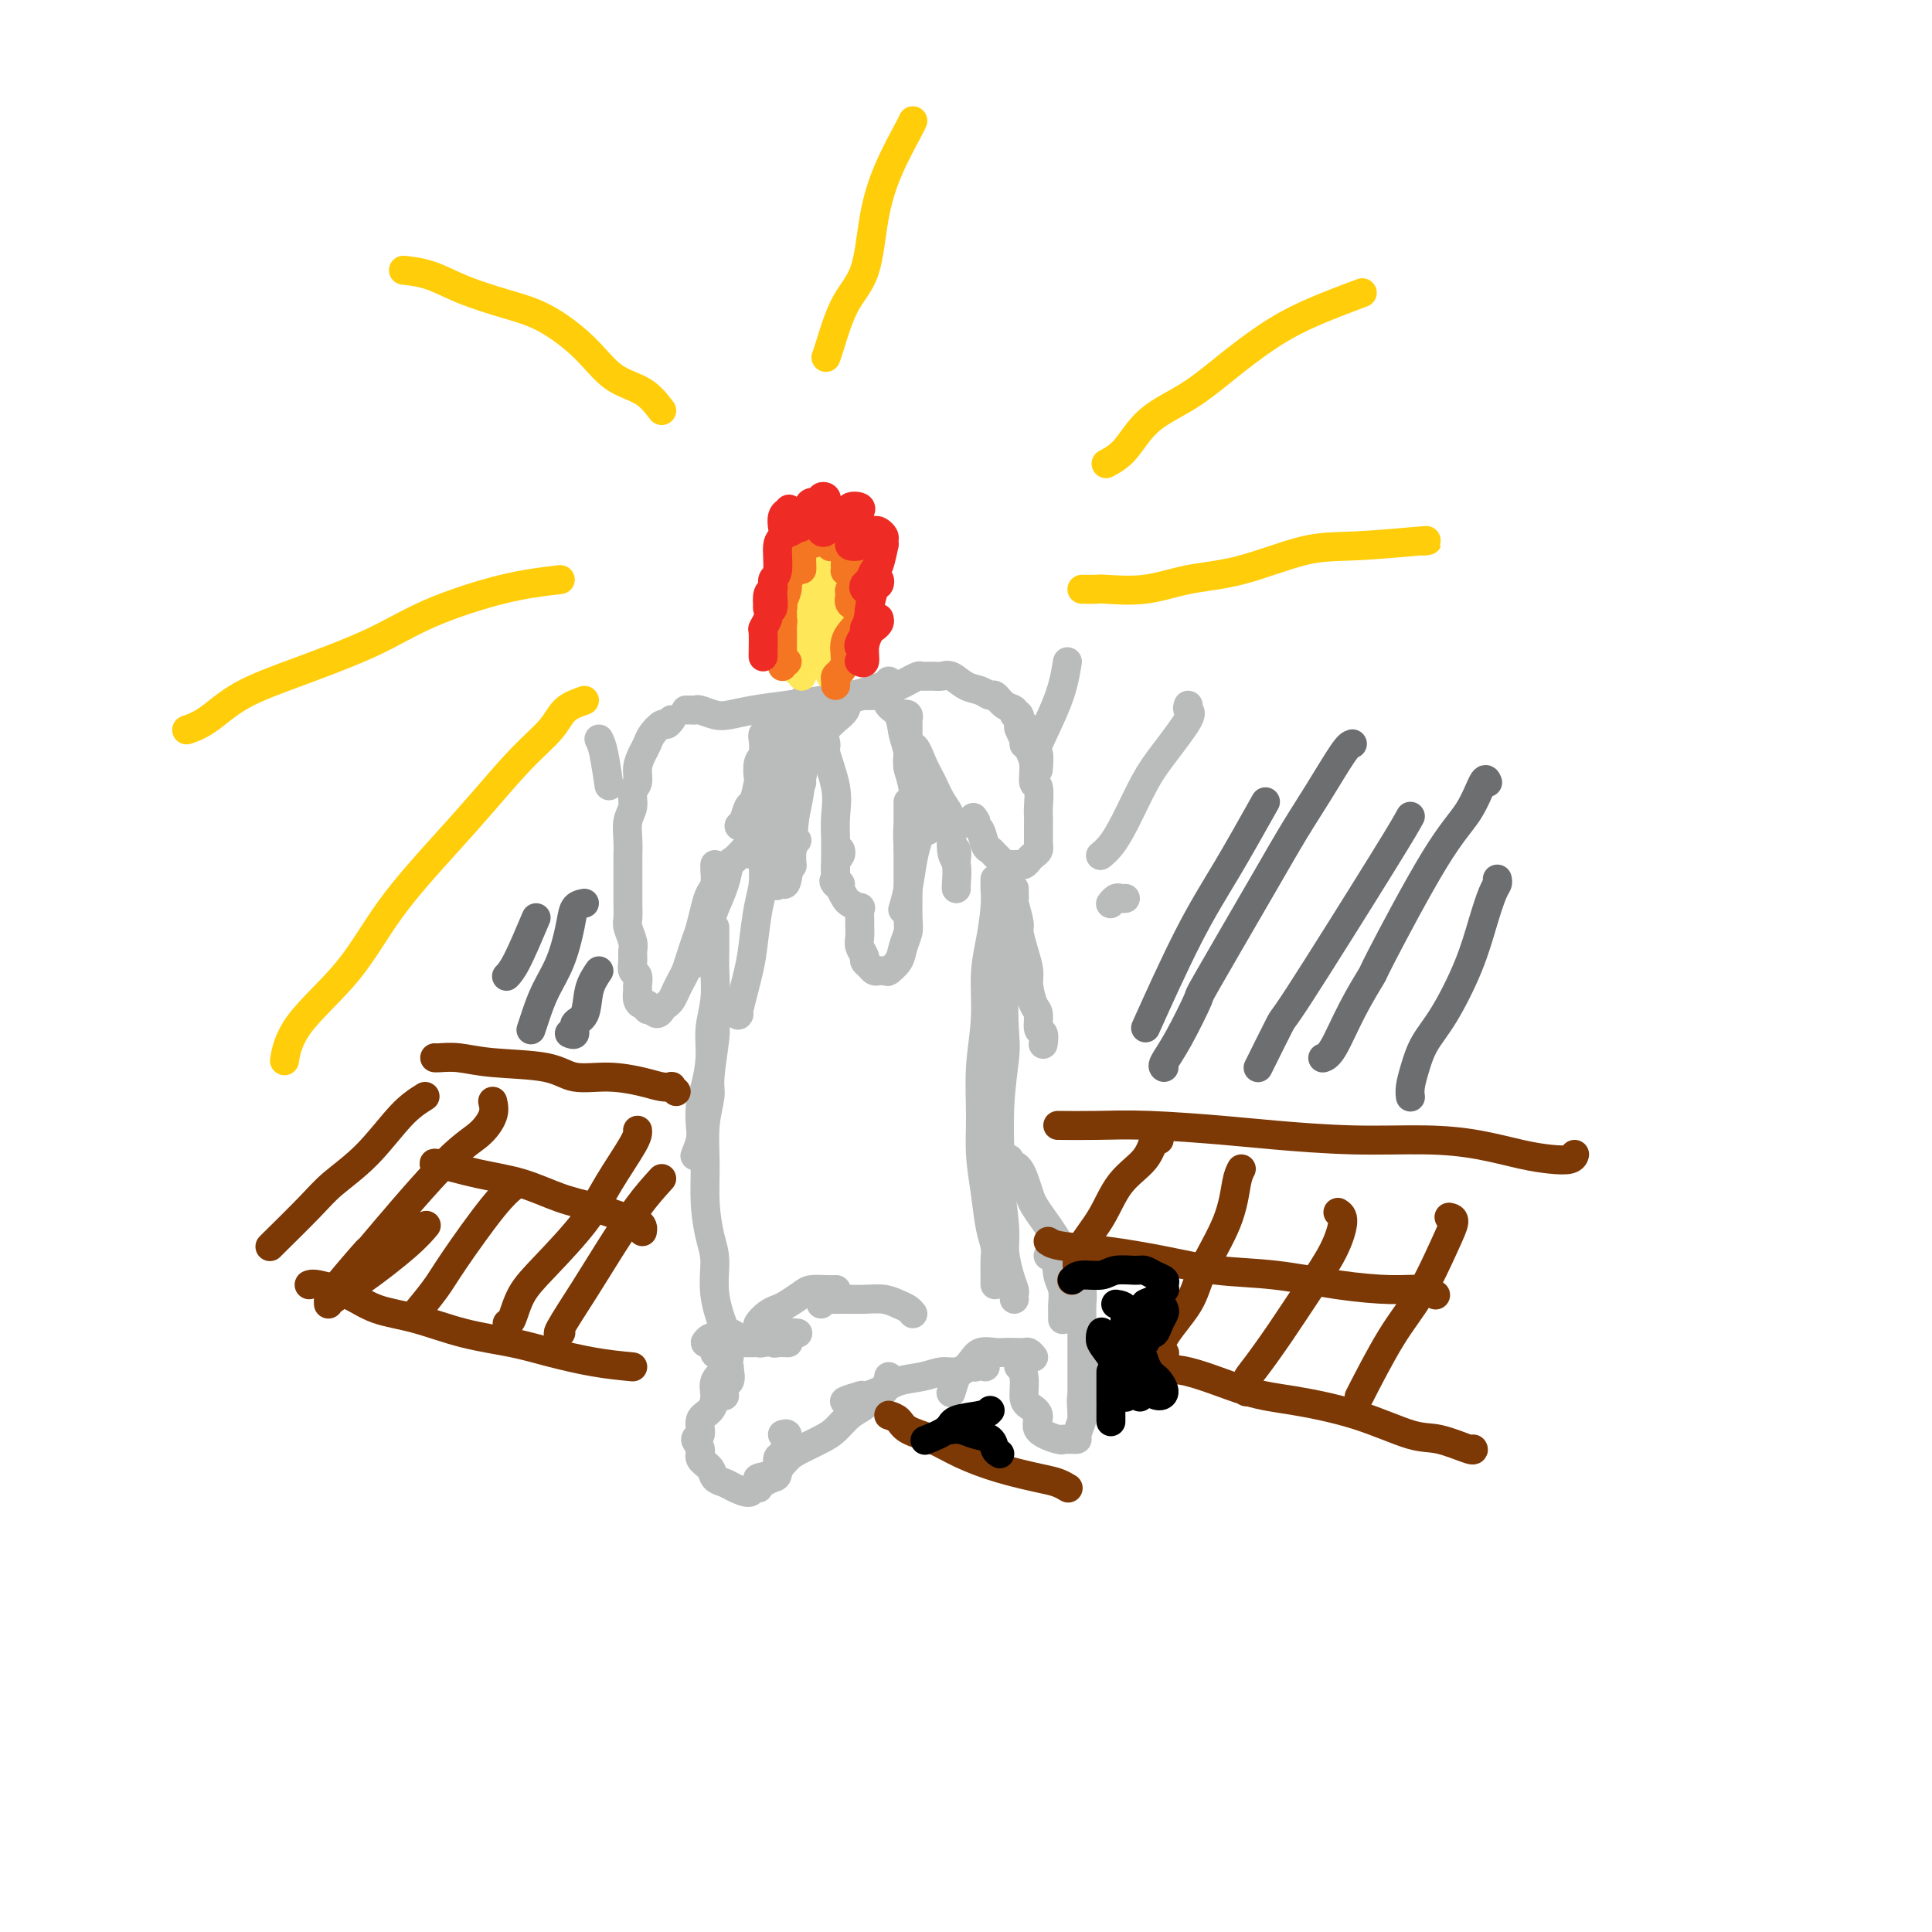 <svg viewBox='0 0 400 400' version='1.1' xmlns='http://www.w3.org/2000/svg' xmlns:xlink='http://www.w3.org/1999/xlink'><g fill='none' stroke='#BABBBB' stroke-width='6' stroke-linecap='round' stroke-linejoin='round'><path d='M142,147c0.320,-0.008 0.640,-0.015 1,0c0.360,0.015 0.761,0.054 1,0c0.239,-0.054 0.316,-0.199 1,0c0.684,0.199 1.977,0.744 3,1c1.023,0.256 1.778,0.223 3,0c1.222,-0.223 2.910,-0.637 5,-1c2.090,-0.363 4.581,-0.676 7,-1c2.419,-0.324 4.767,-0.660 7,-1c2.233,-0.340 4.349,-0.683 6,-1c1.651,-0.317 2.835,-0.607 4,-1c1.165,-0.393 2.312,-0.889 3,-1c0.688,-0.111 0.916,0.162 1,0c0.084,-0.162 0.024,-0.761 0,-1c-0.024,-0.239 -0.012,-0.120 0,0'/><path d='M180,144c0.275,-0.447 0.550,-0.894 1,-1c0.450,-0.106 1.075,0.129 2,0c0.925,-0.129 2.149,-0.623 3,-1c0.851,-0.377 1.330,-0.636 2,-1c0.670,-0.364 1.529,-0.831 2,-1c0.471,-0.169 0.552,-0.038 1,0c0.448,0.038 1.264,-0.015 2,0c0.736,0.015 1.391,0.099 2,0c0.609,-0.099 1.171,-0.382 2,0c0.829,0.382 1.926,1.430 3,2c1.074,0.570 2.124,0.663 3,1c0.876,0.337 1.579,0.918 2,1c0.421,0.082 0.561,-0.334 1,0c0.439,0.334 1.175,1.417 2,2c0.825,0.583 1.737,0.666 2,1c0.263,0.334 -0.122,0.920 0,1c0.122,0.080 0.751,-0.348 1,0c0.249,0.348 0.119,1.470 0,2c-0.119,0.530 -0.228,0.468 0,1c0.228,0.532 0.793,1.658 1,2c0.207,0.342 0.056,-0.100 0,0c-0.056,0.100 -0.016,0.743 0,1c0.016,0.257 0.008,0.129 0,0'/><path d='M211,149c-0.122,0.440 -0.244,0.880 0,1c0.244,0.120 0.854,-0.080 1,0c0.146,0.080 -0.172,0.439 0,1c0.172,0.561 0.835,1.324 1,2c0.165,0.676 -0.166,1.267 0,2c0.166,0.733 0.829,1.610 1,3c0.171,1.390 -0.150,3.294 0,4c0.150,0.706 0.772,0.214 1,1c0.228,0.786 0.061,2.849 0,4c-0.061,1.151 -0.017,1.390 0,2c0.017,0.610 0.005,1.592 0,2c-0.005,0.408 -0.004,0.242 0,1c0.004,0.758 0.012,2.441 0,3c-0.012,0.559 -0.045,-0.004 0,0c0.045,0.004 0.167,0.575 0,1c-0.167,0.425 -0.622,0.702 -1,1c-0.378,0.298 -0.679,0.615 -1,1c-0.321,0.385 -0.663,0.836 -1,1c-0.337,0.164 -0.668,0.041 -1,0c-0.332,-0.041 -0.666,0.000 -1,0c-0.334,-0.000 -0.667,-0.042 -1,0c-0.333,0.042 -0.667,0.168 -1,0c-0.333,-0.168 -0.666,-0.630 -1,-1c-0.334,-0.370 -0.667,-0.648 -1,-1c-0.333,-0.352 -0.664,-0.777 -1,-1c-0.336,-0.223 -0.678,-0.245 -1,-1c-0.322,-0.755 -0.625,-2.242 -1,-3c-0.375,-0.758 -0.821,-0.788 -1,-1c-0.179,-0.212 -0.089,-0.606 0,-1'/><path d='M202,170c-0.833,-1.333 -0.417,-0.667 0,0'/><path d='M210,184c-0.009,0.310 -0.017,0.620 0,1c0.017,0.380 0.060,0.831 0,1c-0.060,0.169 -0.222,0.054 0,1c0.222,0.946 0.829,2.951 1,4c0.171,1.049 -0.095,1.142 0,2c0.095,0.858 0.551,2.479 1,4c0.449,1.521 0.890,2.940 1,4c0.110,1.060 -0.110,1.760 0,3c0.110,1.240 0.551,3.019 1,4c0.449,0.981 0.905,1.163 1,2c0.095,0.837 -0.170,2.327 0,3c0.170,0.673 0.777,0.527 1,1c0.223,0.473 0.064,1.564 0,2c-0.064,0.436 -0.032,0.218 0,0'/><path d='M139,149c-0.364,0.470 -0.727,0.940 -1,1c-0.273,0.060 -0.455,-0.291 -1,0c-0.545,0.291 -1.451,1.223 -2,2c-0.549,0.777 -0.740,1.401 -1,2c-0.260,0.599 -0.591,1.175 -1,2c-0.409,0.825 -0.898,1.900 -1,3c-0.102,1.100 0.183,2.227 0,3c-0.183,0.773 -0.834,1.194 -1,2c-0.166,0.806 0.152,1.996 0,3c-0.152,1.004 -0.773,1.820 -1,3c-0.227,1.180 -0.061,2.724 0,4c0.061,1.276 0.016,2.284 0,3c-0.016,0.716 -0.004,1.140 0,2c0.004,0.860 0.000,2.155 0,3c-0.000,0.845 0.004,1.241 0,2c-0.004,0.759 -0.015,1.880 0,3c0.015,1.120 0.057,2.239 0,3c-0.057,0.761 -0.212,1.164 0,2c0.212,0.836 0.793,2.107 1,3c0.207,0.893 0.041,1.409 0,2c-0.041,0.591 0.042,1.257 0,2c-0.042,0.743 -0.208,1.565 0,2c0.208,0.435 0.790,0.485 1,1c0.210,0.515 0.046,1.496 0,2c-0.046,0.504 0.025,0.531 0,1c-0.025,0.469 -0.147,1.380 0,2c0.147,0.620 0.561,0.951 1,1c0.439,0.049 0.901,-0.183 1,0c0.099,0.183 -0.166,0.780 0,1c0.166,0.220 0.762,0.063 1,0c0.238,-0.063 0.119,-0.031 0,0'/><path d='M135,209c1.024,1.598 1.584,0.594 2,0c0.416,-0.594 0.689,-0.777 1,-1c0.311,-0.223 0.661,-0.485 1,-1c0.339,-0.515 0.668,-1.282 1,-2c0.332,-0.718 0.666,-1.388 1,-2c0.334,-0.612 0.667,-1.168 1,-2c0.333,-0.832 0.666,-1.942 1,-3c0.334,-1.058 0.668,-2.064 1,-3c0.332,-0.936 0.663,-1.802 1,-3c0.337,-1.198 0.679,-2.727 1,-4c0.321,-1.273 0.622,-2.289 1,-3c0.378,-0.711 0.833,-1.119 1,-2c0.167,-0.881 0.045,-2.237 0,-3c-0.045,-0.763 -0.013,-0.932 0,-1c0.013,-0.068 0.006,-0.034 0,0'/><path d='M143,200c0.333,-0.267 0.666,-0.534 1,-1c0.334,-0.466 0.671,-1.131 1,-2c0.329,-0.869 0.652,-1.942 1,-3c0.348,-1.058 0.722,-2.100 1,-3c0.278,-0.900 0.459,-1.659 1,-3c0.541,-1.341 1.441,-3.263 2,-5c0.559,-1.737 0.777,-3.289 1,-4c0.223,-0.711 0.452,-0.582 1,-1c0.548,-0.418 1.417,-1.382 2,-2c0.583,-0.618 0.881,-0.891 1,-1c0.119,-0.109 0.060,-0.055 0,0'/><path d='M148,192c0.001,-0.014 0.001,-0.028 0,0c-0.001,0.028 -0.004,0.099 0,1c0.004,0.901 0.016,2.633 0,4c-0.016,1.367 -0.060,2.368 0,4c0.060,1.632 0.223,3.895 0,6c-0.223,2.105 -0.830,4.051 -1,6c-0.170,1.949 0.099,3.900 0,6c-0.099,2.100 -0.566,4.350 -1,6c-0.434,1.650 -0.834,2.702 -1,4c-0.166,1.298 -0.096,2.843 0,4c0.096,1.157 0.218,1.927 0,3c-0.218,1.073 -0.777,2.449 -1,3c-0.223,0.551 -0.112,0.275 0,0'/><path d='M148,211c0.001,-0.437 0.001,-0.873 0,-1c-0.001,-0.127 -0.004,0.056 0,0c0.004,-0.056 0.016,-0.352 0,0c-0.016,0.352 -0.061,1.350 0,2c0.061,0.650 0.227,0.950 0,3c-0.227,2.050 -0.846,5.848 -1,8c-0.154,2.152 0.158,2.659 0,4c-0.158,1.341 -0.784,3.518 -1,6c-0.216,2.482 -0.021,5.269 0,8c0.021,2.731 -0.131,5.404 0,8c0.131,2.596 0.547,5.113 1,7c0.453,1.887 0.945,3.143 1,5c0.055,1.857 -0.325,4.316 0,7c0.325,2.684 1.355,5.595 2,7c0.645,1.405 0.905,1.304 1,2c0.095,0.696 0.026,2.187 0,3c-0.026,0.813 -0.007,0.946 0,1c0.007,0.054 0.004,0.027 0,0'/><path d='M206,195c0.000,0.000 0.100,0.100 0.1,0.1'/><path d='M206,182c0.006,0.385 0.012,0.770 0,1c-0.012,0.230 -0.041,0.304 0,1c0.041,0.696 0.151,2.012 0,4c-0.151,1.988 -0.562,4.648 -1,7c-0.438,2.352 -0.903,4.398 -1,7c-0.097,2.602 0.173,5.761 0,9c-0.173,3.239 -0.790,6.558 -1,10c-0.210,3.442 -0.014,7.008 0,10c0.014,2.992 -0.154,5.409 0,8c0.154,2.591 0.630,5.356 1,8c0.370,2.644 0.635,5.166 1,7c0.365,1.834 0.830,2.978 1,4c0.170,1.022 0.046,1.920 0,3c-0.046,1.080 -0.012,2.341 0,3c0.012,0.659 0.003,0.716 0,1c-0.003,0.284 -0.001,0.795 0,1c0.001,0.205 0.000,0.102 0,0'/><path d='M208,193c-0.143,0.259 -0.286,0.518 0,1c0.286,0.482 1.001,1.186 1,3c-0.001,1.814 -0.718,4.738 -1,8c-0.282,3.262 -0.129,6.863 0,9c0.129,2.137 0.235,2.809 0,5c-0.235,2.191 -0.810,5.901 -1,10c-0.190,4.099 0.004,8.589 0,11c-0.004,2.411 -0.208,2.744 0,5c0.208,2.256 0.826,6.436 1,9c0.174,2.564 -0.097,3.514 0,5c0.097,1.486 0.562,3.509 1,5c0.438,1.491 0.849,2.451 1,3c0.151,0.549 0.041,0.686 0,1c-0.041,0.314 -0.012,0.804 0,1c0.012,0.196 0.006,0.098 0,0'/><path d='M208,241c-0.126,-0.391 -0.251,-0.782 0,-1c0.251,-0.218 0.880,-0.263 1,0c0.120,0.263 -0.268,0.833 0,1c0.268,0.167 1.193,-0.070 2,1c0.807,1.070 1.497,3.448 2,5c0.503,1.552 0.818,2.277 2,4c1.182,1.723 3.231,4.444 4,6c0.769,1.556 0.259,1.946 0,3c-0.259,1.054 -0.265,2.773 0,4c0.265,1.227 0.803,1.961 1,3c0.197,1.039 0.053,2.382 0,3c-0.053,0.618 -0.014,0.513 0,1c0.014,0.487 0.004,1.568 0,2c-0.004,0.432 -0.002,0.216 0,0'/><path d='M217,260c0.861,-0.293 1.722,-0.586 2,-1c0.278,-0.414 -0.027,-0.949 0,-1c0.027,-0.051 0.385,0.383 1,1c0.615,0.617 1.485,1.417 2,2c0.515,0.583 0.674,0.950 1,2c0.326,1.050 0.819,2.784 1,4c0.181,1.216 0.048,1.915 0,3c-0.048,1.085 -0.013,2.555 0,4c0.013,1.445 0.003,2.865 0,4c-0.003,1.135 -0.001,1.985 0,3c0.001,1.015 0.000,2.195 0,3c-0.000,0.805 -0.000,1.235 0,2c0.000,0.765 0.000,1.865 0,3c-0.000,1.135 -0.000,2.306 0,3c0.000,0.694 0.000,0.913 0,1c-0.000,0.087 -0.000,0.044 0,0'/><path d='M225,284c0.008,-0.025 0.016,-0.049 0,0c-0.016,0.049 -0.056,0.172 0,1c0.056,0.828 0.207,2.362 0,3c-0.207,0.638 -0.773,0.381 -1,1c-0.227,0.619 -0.117,2.113 0,3c0.117,0.887 0.239,1.166 0,2c-0.239,0.834 -0.838,2.223 -1,3c-0.162,0.777 0.115,0.942 0,1c-0.115,0.058 -0.621,0.011 -1,0c-0.379,-0.011 -0.632,0.016 -1,0c-0.368,-0.016 -0.851,-0.074 -1,0c-0.149,0.074 0.037,0.278 -1,0c-1.037,-0.278 -3.296,-1.040 -4,-2c-0.704,-0.960 0.147,-2.117 0,-3c-0.147,-0.883 -1.294,-1.491 -2,-2c-0.706,-0.509 -0.973,-0.920 -1,-2c-0.027,-1.080 0.185,-2.829 0,-4c-0.185,-1.171 -0.767,-1.763 -1,-2c-0.233,-0.237 -0.116,-0.118 0,0'/><path d='M214,281c-0.357,-0.422 -0.713,-0.845 -1,-1c-0.287,-0.155 -0.503,-0.043 -1,0c-0.497,0.043 -1.273,0.017 -2,0c-0.727,-0.017 -1.403,-0.025 -2,0c-0.597,0.025 -1.115,0.085 -2,0c-0.885,-0.085 -2.136,-0.313 -3,0c-0.864,0.313 -1.342,1.167 -2,2c-0.658,0.833 -1.496,1.646 -2,2c-0.504,0.354 -0.674,0.249 -1,1c-0.326,0.751 -0.807,2.357 -1,3c-0.193,0.643 -0.096,0.321 0,0'/><path d='M204,283c-0.320,-0.545 -0.640,-1.089 -1,-1c-0.360,0.089 -0.759,0.812 -1,1c-0.241,0.188 -0.325,-0.158 -1,0c-0.675,0.158 -1.941,0.819 -3,1c-1.059,0.181 -1.913,-0.119 -3,0c-1.087,0.119 -2.409,0.658 -4,1c-1.591,0.342 -3.451,0.487 -5,1c-1.549,0.513 -2.786,1.392 -4,2c-1.214,0.608 -2.405,0.944 -3,1c-0.595,0.056 -0.593,-0.167 -1,0c-0.407,0.167 -1.222,0.725 -2,1c-0.778,0.275 -1.517,0.266 -1,0c0.517,-0.266 2.291,-0.790 3,-1c0.709,-0.210 0.355,-0.105 0,0'/><path d='M184,285c-0.238,1.205 -0.476,2.410 -1,3c-0.524,0.590 -1.336,0.567 -2,1c-0.664,0.433 -1.182,1.324 -2,2c-0.818,0.676 -1.937,1.139 -3,2c-1.063,0.861 -2.069,2.122 -3,3c-0.931,0.878 -1.788,1.373 -3,2c-1.212,0.627 -2.779,1.386 -4,2c-1.221,0.614 -2.096,1.082 -3,2c-0.904,0.918 -1.836,2.285 -3,3c-1.164,0.715 -2.559,0.779 -3,1c-0.441,0.221 0.074,0.598 0,1c-0.074,0.402 -0.735,0.829 -1,1c-0.265,0.171 -0.132,0.085 0,0'/><path d='M162,297c0.429,-0.137 0.857,-0.274 1,0c0.143,0.274 0.000,0.960 0,1c-0.000,0.040 0.141,-0.564 0,0c-0.141,0.564 -0.566,2.298 -1,3c-0.434,0.702 -0.877,0.374 -1,1c-0.123,0.626 0.073,2.207 0,3c-0.073,0.793 -0.415,0.800 -1,1c-0.585,0.200 -1.412,0.594 -2,1c-0.588,0.406 -0.938,0.824 -1,1c-0.062,0.176 0.164,0.111 0,0c-0.164,-0.111 -0.716,-0.266 -1,0c-0.284,0.266 -0.298,0.955 -1,1c-0.702,0.045 -2.091,-0.554 -3,-1c-0.909,-0.446 -1.338,-0.738 -2,-1c-0.662,-0.262 -1.555,-0.494 -2,-1c-0.445,-0.506 -0.441,-1.285 -1,-2c-0.559,-0.715 -1.682,-1.364 -2,-2c-0.318,-0.636 0.170,-1.258 0,-2c-0.170,-0.742 -0.998,-1.605 -1,-2c-0.002,-0.395 0.821,-0.321 1,-1c0.179,-0.679 -0.285,-2.109 0,-3c0.285,-0.891 1.320,-1.243 2,-2c0.680,-0.757 1.005,-1.919 1,-3c-0.005,-1.081 -0.341,-2.080 0,-3c0.341,-0.920 1.359,-1.762 2,-2c0.641,-0.238 0.903,0.128 1,0c0.097,-0.128 0.028,-0.751 0,-1c-0.028,-0.249 -0.014,-0.125 0,0'/><path d='M150,289c-0.105,-1.322 -0.209,-2.643 0,-3c0.209,-0.357 0.733,0.251 1,0c0.267,-0.251 0.278,-1.360 0,-2c-0.278,-0.640 -0.844,-0.810 -1,-1c-0.156,-0.190 0.099,-0.398 0,-1c-0.099,-0.602 -0.553,-1.596 -1,-2c-0.447,-0.404 -0.888,-0.217 -1,0c-0.112,0.217 0.104,0.464 0,0c-0.104,-0.464 -0.528,-1.640 -1,-2c-0.472,-0.360 -0.992,0.095 -1,0c-0.008,-0.095 0.496,-0.740 1,-1c0.504,-0.260 1.006,-0.136 1,0c-0.006,0.136 -0.522,0.284 0,0c0.522,-0.284 2.080,-1.001 3,-1c0.920,0.001 1.201,0.718 2,1c0.799,0.282 2.116,0.128 3,0c0.884,-0.128 1.333,-0.230 2,0c0.667,0.230 1.550,0.794 2,1c0.450,0.206 0.467,0.056 1,0c0.533,-0.056 1.581,-0.016 2,0c0.419,0.016 0.210,0.008 0,0'/><path d='M154,278c0.741,0.006 1.482,0.012 2,0c0.518,-0.012 0.812,-0.042 1,0c0.188,0.042 0.271,0.155 1,0c0.729,-0.155 2.102,-0.578 3,-1c0.898,-0.422 1.319,-0.844 2,-1c0.681,-0.156 1.623,-0.044 2,0c0.377,0.044 0.188,0.022 0,0'/><path d='M157,276c0.047,-0.363 0.094,-0.726 0,-1c-0.094,-0.274 -0.331,-0.458 0,-1c0.331,-0.542 1.228,-1.441 2,-2c0.772,-0.559 1.417,-0.777 2,-1c0.583,-0.223 1.102,-0.452 2,-1c0.898,-0.548 2.174,-1.415 3,-2c0.826,-0.585 1.201,-0.889 2,-1c0.799,-0.111 2.023,-0.030 3,0c0.977,0.030 1.708,0.009 2,0c0.292,-0.009 0.146,-0.004 0,0'/><path d='M170,270c0.375,-0.423 0.750,-0.846 1,-1c0.250,-0.154 0.374,-0.038 1,0c0.626,0.038 1.754,-0.001 3,0c1.246,0.001 2.611,0.042 4,0c1.389,-0.042 2.803,-0.169 4,0c1.197,0.169 2.176,0.633 3,1c0.824,0.367 1.491,0.637 2,1c0.509,0.363 0.860,0.818 1,1c0.140,0.182 0.070,0.091 0,0'/><path d='M153,171c0.447,-0.514 0.894,-1.028 1,-1c0.106,0.028 -0.129,0.599 0,0c0.129,-0.599 0.622,-2.367 1,-3c0.378,-0.633 0.641,-0.132 1,-1c0.359,-0.868 0.814,-3.106 1,-4c0.186,-0.894 0.103,-0.445 0,-1c-0.103,-0.555 -0.225,-2.114 0,-3c0.225,-0.886 0.796,-1.099 1,-2c0.204,-0.901 0.041,-2.490 0,-3c-0.041,-0.510 0.041,0.059 0,0c-0.041,-0.059 -0.203,-0.747 0,-1c0.203,-0.253 0.772,-0.072 1,0c0.228,0.072 0.114,0.036 0,0'/><path d='M158,158c-0.057,-0.252 -0.115,-0.504 0,-1c0.115,-0.496 0.402,-1.237 1,-2c0.598,-0.763 1.509,-1.550 2,-2c0.491,-0.450 0.564,-0.565 1,-1c0.436,-0.435 1.235,-1.189 2,-2c0.765,-0.811 1.496,-1.678 2,-2c0.504,-0.322 0.780,-0.100 1,0c0.220,0.100 0.383,0.077 1,0c0.617,-0.077 1.690,-0.209 2,0c0.310,0.209 -0.141,0.760 0,2c0.141,1.240 0.875,3.168 1,4c0.125,0.832 -0.359,0.568 0,2c0.359,1.432 1.560,4.561 2,7c0.440,2.439 0.118,4.188 0,6c-0.118,1.812 -0.032,3.687 0,5c0.032,1.313 0.008,2.063 0,3c-0.008,0.937 -0.002,2.060 0,3c0.002,0.940 0.001,1.697 0,2c-0.001,0.303 -0.000,0.151 0,0'/><path d='M170,156c-0.068,-1.090 -0.136,-2.179 0,-3c0.136,-0.821 0.477,-1.373 1,-2c0.523,-0.627 1.228,-1.330 2,-2c0.772,-0.670 1.611,-1.305 2,-2c0.389,-0.695 0.327,-1.448 1,-2c0.673,-0.552 2.082,-0.904 3,-1c0.918,-0.096 1.345,0.063 2,0c0.655,-0.063 1.539,-0.348 2,0c0.461,0.348 0.501,1.328 1,2c0.499,0.672 1.458,1.035 2,2c0.542,0.965 0.668,2.534 1,4c0.332,1.466 0.870,2.831 1,4c0.130,1.169 -0.147,2.141 0,3c0.147,0.859 0.719,1.603 1,3c0.281,1.397 0.271,3.446 0,5c-0.271,1.554 -0.805,2.612 -1,4c-0.195,1.388 -0.053,3.104 0,4c0.053,0.896 0.015,0.970 0,1c-0.015,0.030 -0.008,0.015 0,0'/><path d='M188,166c0.000,0.630 0.000,1.261 0,2c-0.000,0.739 -0.000,1.588 0,3c0.000,1.412 0.001,3.389 0,5c-0.001,1.611 -0.004,2.857 0,4c0.004,1.143 0.013,2.182 0,4c-0.013,1.818 -0.050,4.414 0,6c0.050,1.586 0.185,2.162 0,3c-0.185,0.838 -0.690,1.937 -1,3c-0.310,1.063 -0.426,2.089 -1,3c-0.574,0.911 -1.607,1.708 -2,2c-0.393,0.292 -0.147,0.079 0,0c0.147,-0.079 0.194,-0.024 0,0c-0.194,0.024 -0.630,0.017 -1,0c-0.370,-0.017 -0.672,-0.045 -1,0c-0.328,0.045 -0.680,0.164 -1,0c-0.320,-0.164 -0.608,-0.610 -1,-1c-0.392,-0.390 -0.890,-0.724 -1,-1c-0.110,-0.276 0.167,-0.494 0,-1c-0.167,-0.506 -0.777,-1.300 -1,-2c-0.223,-0.700 -0.060,-1.306 0,-2c0.060,-0.694 0.018,-1.478 0,-2c-0.018,-0.522 -0.012,-0.784 0,-1c0.012,-0.216 0.029,-0.385 0,-1c-0.029,-0.615 -0.103,-1.674 0,-2c0.103,-0.326 0.382,0.081 0,0c-0.382,-0.081 -1.426,-0.649 -2,-1c-0.574,-0.351 -0.680,-0.486 -1,-1c-0.320,-0.514 -0.855,-1.408 -1,-2c-0.145,-0.592 0.102,-0.884 0,-1c-0.102,-0.116 -0.551,-0.058 -1,0'/><path d='M173,183c-0.757,-0.846 -0.150,-0.462 0,-1c0.150,-0.538 -0.156,-2.000 0,-3c0.156,-1.000 0.773,-1.538 1,-2c0.227,-0.462 0.065,-0.846 0,-1c-0.065,-0.154 -0.032,-0.077 0,0'/><path d='M163,161c-0.133,0.188 -0.266,0.376 -1,2c-0.734,1.624 -2.067,4.685 -3,7c-0.933,2.315 -1.464,3.885 -2,5c-0.536,1.115 -1.077,1.775 -1,2c0.077,0.225 0.770,0.014 1,0c0.230,-0.014 -0.005,0.167 0,0c0.005,-0.167 0.249,-0.684 1,-2c0.751,-1.316 2.010,-3.431 3,-5c0.990,-1.569 1.711,-2.591 2,-3c0.289,-0.409 0.144,-0.204 0,0'/><path d='M167,157c-0.364,1.230 -0.728,2.460 -1,4c-0.272,1.540 -0.452,3.390 -1,6c-0.548,2.610 -1.464,5.981 -2,8c-0.536,2.019 -0.690,2.686 -1,4c-0.310,1.314 -0.774,3.274 -1,4c-0.226,0.726 -0.215,0.219 0,0c0.215,-0.219 0.632,-0.150 1,0c0.368,0.150 0.686,0.380 1,-1c0.314,-1.380 0.623,-4.372 1,-6c0.377,-1.628 0.822,-1.894 1,-2c0.178,-0.106 0.089,-0.053 0,0'/><path d='M166,162c-0.310,0.792 -0.619,1.583 -1,4c-0.381,2.417 -0.833,6.458 -1,9c-0.167,2.542 -0.048,3.583 0,4c0.048,0.417 0.024,0.208 0,0'/><path d='M192,172c0.089,-0.406 0.177,-0.811 0,-1c-0.177,-0.189 -0.621,-0.161 -1,-1c-0.379,-0.839 -0.694,-2.546 -1,-4c-0.306,-1.454 -0.604,-2.655 -1,-4c-0.396,-1.345 -0.890,-2.832 -1,-4c-0.110,-1.168 0.166,-2.015 0,-3c-0.166,-0.985 -0.773,-2.107 -1,-3c-0.227,-0.893 -0.075,-1.556 0,-2c0.075,-0.444 0.073,-0.667 0,-1c-0.073,-0.333 -0.216,-0.775 0,-1c0.216,-0.225 0.790,-0.232 1,0c0.210,0.232 0.055,0.704 0,1c-0.055,0.296 -0.011,0.417 0,1c0.011,0.583 -0.011,1.627 0,3c0.011,1.373 0.056,3.076 0,4c-0.056,0.924 -0.211,1.070 0,2c0.211,0.930 0.790,2.643 1,4c0.210,1.357 0.053,2.359 0,3c-0.053,0.641 -0.000,0.921 0,1c0.000,0.079 -0.052,-0.044 0,-1c0.052,-0.956 0.209,-2.744 0,-4c-0.209,-1.256 -0.785,-1.980 -1,-3c-0.215,-1.020 -0.068,-2.335 0,-3c0.068,-0.665 0.057,-0.679 0,-1c-0.057,-0.321 -0.159,-0.949 0,-1c0.159,-0.051 0.580,0.474 1,1'/><path d='M189,155c0.355,-1.212 1.243,1.259 2,3c0.757,1.741 1.384,2.752 2,4c0.616,1.248 1.223,2.734 2,4c0.777,1.266 1.725,2.312 2,4c0.275,1.688 -0.122,4.020 0,5c0.122,0.980 0.764,0.610 1,1c0.236,0.390 0.068,1.540 0,2c-0.068,0.460 -0.034,0.230 0,0'/><path d='M196,169c-0.313,-0.755 -0.626,-1.509 -1,-2c-0.374,-0.491 -0.809,-0.717 -1,-1c-0.191,-0.283 -0.138,-0.622 0,0c0.138,0.622 0.363,2.205 1,3c0.637,0.795 1.687,0.801 2,2c0.313,1.199 -0.112,3.589 0,5c0.112,1.411 0.762,1.842 1,3c0.238,1.158 0.064,3.043 0,4c-0.064,0.957 -0.018,0.988 0,1c0.018,0.012 0.009,0.006 0,0'/><path d='M192,170c-0.334,0.164 -0.668,0.328 -1,1c-0.332,0.672 -0.664,1.851 -1,3c-0.336,1.149 -0.678,2.267 -1,4c-0.322,1.733 -0.625,4.082 -1,6c-0.375,1.918 -0.821,3.405 -1,4c-0.179,0.595 -0.089,0.297 0,0'/><path d='M158,179c-0.023,-0.350 -0.046,-0.699 0,0c0.046,0.699 0.163,2.447 0,4c-0.163,1.553 -0.604,2.910 -1,5c-0.396,2.090 -0.747,4.914 -1,7c-0.253,2.086 -0.408,3.436 -1,6c-0.592,2.564 -1.621,6.344 -2,8c-0.379,1.656 -0.108,1.187 0,1c0.108,-0.187 0.054,-0.094 0,0'/><path d='M166,149c0.001,-0.330 0.001,-0.660 0,-1c-0.001,-0.340 -0.004,-0.690 0,-1c0.004,-0.310 0.016,-0.581 0,-1c-0.016,-0.419 -0.060,-0.988 0,-1c0.060,-0.012 0.222,0.532 0,1c-0.222,0.468 -0.829,0.861 -1,2c-0.171,1.139 0.094,3.026 0,4c-0.094,0.974 -0.546,1.035 -1,2c-0.454,0.965 -0.910,2.834 -1,4c-0.090,1.166 0.186,1.630 0,2c-0.186,0.370 -0.835,0.646 -1,1c-0.165,0.354 0.152,0.785 0,1c-0.152,0.215 -0.774,0.213 -1,0c-0.226,-0.213 -0.057,-0.636 0,-1c0.057,-0.364 0.001,-0.669 0,-1c-0.001,-0.331 0.053,-0.687 0,-1c-0.053,-0.313 -0.214,-0.582 0,-1c0.214,-0.418 0.804,-0.984 1,-1c0.196,-0.016 0.000,0.518 0,1c-0.000,0.482 0.196,0.913 0,2c-0.196,1.087 -0.783,2.831 -1,4c-0.217,1.169 -0.062,1.763 0,2c0.062,0.237 0.031,0.119 0,0'/></g>
<g fill='none' stroke='#FEE859' stroke-width='6' stroke-linecap='round' stroke-linejoin='round'><path d='M166,140c0.113,-0.446 0.227,-0.893 0,-1c-0.227,-0.107 -0.793,0.125 -1,0c-0.207,-0.125 -0.055,-0.608 0,-1c0.055,-0.392 0.014,-0.695 0,-1c-0.014,-0.305 -0.000,-0.614 0,-1c0.000,-0.386 -0.014,-0.851 0,-1c0.014,-0.149 0.055,0.016 0,0c-0.055,-0.016 -0.207,-0.213 0,-1c0.207,-0.787 0.772,-2.165 1,-3c0.228,-0.835 0.118,-1.126 0,-2c-0.118,-0.874 -0.244,-2.329 0,-3c0.244,-0.671 0.857,-0.557 1,-1c0.143,-0.443 -0.186,-1.442 0,-2c0.186,-0.558 0.887,-0.675 1,-1c0.113,-0.325 -0.362,-0.856 0,-1c0.362,-0.144 1.561,0.101 2,0c0.439,-0.101 0.116,-0.549 0,-1c-0.116,-0.451 -0.027,-0.905 0,-1c0.027,-0.095 -0.008,0.169 0,0c0.008,-0.169 0.059,-0.770 0,-1c-0.059,-0.230 -0.227,-0.090 0,0c0.227,0.090 0.849,0.130 1,0c0.151,-0.130 -0.170,-0.430 0,-1c0.170,-0.570 0.829,-1.411 1,-2c0.171,-0.589 -0.146,-0.928 0,-1c0.146,-0.072 0.756,0.122 1,0c0.244,-0.122 0.122,-0.561 0,-1'/><path d='M173,113c1.311,-2.016 1.087,-0.555 1,0c-0.087,0.555 -0.037,0.203 0,0c0.037,-0.203 0.063,-0.257 0,0c-0.063,0.257 -0.214,0.826 0,1c0.214,0.174 0.793,-0.048 1,0c0.207,0.048 0.041,0.364 0,1c-0.041,0.636 0.041,1.592 0,2c-0.041,0.408 -0.206,0.267 0,1c0.206,0.733 0.784,2.338 1,3c0.216,0.662 0.072,0.380 0,1c-0.072,0.620 -0.071,2.140 0,3c0.071,0.860 0.211,1.059 0,2c-0.211,0.941 -0.773,2.624 -1,4c-0.227,1.376 -0.117,2.445 0,3c0.117,0.555 0.243,0.597 0,1c-0.243,0.403 -0.853,1.166 -1,2c-0.147,0.834 0.171,1.737 0,2c-0.171,0.263 -0.830,-0.115 -1,0c-0.170,0.115 0.150,0.722 0,1c-0.150,0.278 -0.768,0.228 -1,0c-0.232,-0.228 -0.077,-0.635 0,-1c0.077,-0.365 0.077,-0.688 0,-1c-0.077,-0.312 -0.231,-0.612 0,-1c0.231,-0.388 0.846,-0.864 1,-2c0.154,-1.136 -0.155,-2.933 0,-4c0.155,-1.067 0.772,-1.403 1,-2c0.228,-0.597 0.065,-1.456 0,-2c-0.065,-0.544 -0.033,-0.772 0,-1'/><path d='M174,126c0.364,-2.278 0.775,-0.975 1,-1c0.225,-0.025 0.264,-1.380 0,-2c-0.264,-0.620 -0.831,-0.504 -1,0c-0.169,0.504 0.062,1.397 0,2c-0.062,0.603 -0.415,0.917 -1,2c-0.585,1.083 -1.400,2.936 -2,4c-0.600,1.064 -0.984,1.339 -1,2c-0.016,0.661 0.335,1.709 0,2c-0.335,0.291 -1.356,-0.176 -2,0c-0.644,0.176 -0.911,0.995 -1,1c-0.089,0.005 -0.000,-0.804 0,-1c0.000,-0.196 -0.089,0.220 0,0c0.089,-0.220 0.356,-1.078 1,-2c0.644,-0.922 1.665,-1.910 2,-3c0.335,-1.090 -0.017,-2.281 0,-3c0.017,-0.719 0.402,-0.965 1,-2c0.598,-1.035 1.410,-2.859 2,-4c0.590,-1.141 0.957,-1.598 1,-2c0.043,-0.402 -0.239,-0.751 0,-1c0.239,-0.249 0.998,-0.400 1,0c0.002,0.400 -0.755,1.352 -1,2c-0.245,0.648 0.022,0.992 0,2c-0.022,1.008 -0.331,2.680 -1,4c-0.669,1.320 -1.696,2.287 -2,3c-0.304,0.713 0.114,1.170 0,2c-0.114,0.830 -0.762,2.031 -1,2c-0.238,-0.031 -0.068,-1.295 0,-2c0.068,-0.705 0.034,-0.853 0,-1'/><path d='M170,130c-0.060,-1.067 -0.208,-2.236 0,-3c0.208,-0.764 0.774,-1.123 1,-2c0.226,-0.877 0.113,-2.271 0,-3c-0.113,-0.729 -0.227,-0.794 0,-1c0.227,-0.206 0.794,-0.553 1,-1c0.206,-0.447 0.052,-0.995 0,-1c-0.052,-0.005 -0.000,0.532 0,1c0.000,0.468 -0.052,0.865 0,1c0.052,0.135 0.206,0.007 0,1c-0.206,0.993 -0.773,3.107 -1,4c-0.227,0.893 -0.113,0.566 0,1c0.113,0.434 0.227,1.630 0,2c-0.227,0.370 -0.793,-0.086 -1,0c-0.207,0.086 -0.056,0.712 0,1c0.056,0.288 0.015,0.236 0,0c-0.015,-0.236 -0.004,-0.656 0,-1c0.004,-0.344 0.000,-0.612 0,-1c-0.000,-0.388 0.003,-0.896 0,-1c-0.003,-0.104 -0.012,0.196 0,-1c0.012,-1.196 0.044,-3.887 0,-5c-0.044,-1.113 -0.166,-0.647 0,-1c0.166,-0.353 0.618,-1.524 1,-2c0.382,-0.476 0.692,-0.257 1,-1c0.308,-0.743 0.615,-2.448 1,-3c0.385,-0.552 0.850,0.048 1,0c0.150,-0.048 -0.015,-0.746 0,-1c0.015,-0.254 0.211,-0.065 0,0c-0.211,0.065 -0.830,0.007 -1,0c-0.170,-0.007 0.108,0.037 0,0c-0.108,-0.037 -0.602,-0.153 -1,0c-0.398,0.153 -0.699,0.577 -1,1'/><path d='M171,114c0.016,-1.543 -0.444,2.599 -1,4c-0.556,1.401 -1.207,0.060 -2,1c-0.793,0.940 -1.728,4.159 -2,6c-0.272,1.841 0.119,2.303 0,3c-0.119,0.697 -0.748,1.628 -1,2c-0.252,0.372 -0.126,0.186 0,0'/></g>
<g fill='none' stroke='#F47623' stroke-width='6' stroke-linecap='round' stroke-linejoin='round'><path d='M162,138c-0.144,-0.444 -0.287,-0.888 0,-1c0.287,-0.112 1.005,0.108 1,0c-0.005,-0.108 -0.733,-0.543 -1,-1c-0.267,-0.457 -0.071,-0.937 0,-1c0.071,-0.063 0.019,0.292 0,0c-0.019,-0.292 -0.005,-1.231 0,-2c0.005,-0.769 0.001,-1.368 0,-2c-0.001,-0.632 -0.001,-1.298 0,-2c0.001,-0.702 0.001,-1.439 0,-2c-0.001,-0.561 -0.004,-0.946 0,-1c0.004,-0.054 0.015,0.223 0,0c-0.015,-0.223 -0.058,-0.946 0,-1c0.058,-0.054 0.215,0.561 0,1c-0.215,0.439 -0.804,0.703 -1,1c-0.196,0.297 0.000,0.627 0,1c-0.000,0.373 -0.197,0.788 0,1c0.197,0.212 0.789,0.219 1,0c0.211,-0.219 0.041,-0.664 0,-1c-0.041,-0.336 0.045,-0.562 0,-1c-0.045,-0.438 -0.222,-1.087 0,-2c0.222,-0.913 0.843,-2.089 1,-3c0.157,-0.911 -0.150,-1.557 0,-2c0.150,-0.443 0.757,-0.683 1,-1c0.243,-0.317 0.120,-0.712 0,-1c-0.120,-0.288 -0.238,-0.469 0,-1c0.238,-0.531 0.833,-1.412 1,-2c0.167,-0.588 -0.095,-0.882 0,-1c0.095,-0.118 0.548,-0.059 1,0'/><path d='M166,114c0.619,-3.587 0.166,-0.553 0,1c-0.166,1.553 -0.045,1.626 0,2c0.045,0.374 0.013,1.050 0,1c-0.013,-0.050 -0.006,-0.825 0,-1c0.006,-0.175 0.011,0.251 0,0c-0.011,-0.251 -0.038,-1.180 0,-2c0.038,-0.820 0.143,-1.530 1,-2c0.857,-0.470 2.468,-0.701 3,-1c0.532,-0.299 -0.014,-0.665 0,-1c0.014,-0.335 0.588,-0.640 1,-1c0.412,-0.360 0.660,-0.774 1,-1c0.340,-0.226 0.771,-0.263 1,0c0.229,0.263 0.257,0.827 0,1c-0.257,0.173 -0.798,-0.045 -1,0c-0.202,0.045 -0.066,0.353 0,1c0.066,0.647 0.060,1.635 0,2c-0.060,0.365 -0.175,0.108 0,0c0.175,-0.108 0.639,-0.068 1,0c0.361,0.068 0.619,0.165 1,0c0.381,-0.165 0.887,-0.591 1,-1c0.113,-0.409 -0.166,-0.800 0,-1c0.166,-0.200 0.775,-0.208 1,0c0.225,0.208 0.064,0.631 0,1c-0.064,0.369 -0.032,0.685 0,1'/><path d='M176,113c0.679,-0.053 0.378,-0.187 0,0c-0.378,0.187 -0.833,0.695 -1,1c-0.167,0.305 -0.045,0.409 0,1c0.045,0.591 0.014,1.671 0,2c-0.014,0.329 -0.010,-0.092 0,0c0.010,0.092 0.026,0.697 0,1c-0.026,0.303 -0.094,0.304 0,0c0.094,-0.304 0.351,-0.912 1,-1c0.649,-0.088 1.690,0.345 2,0c0.310,-0.345 -0.113,-1.467 0,-2c0.113,-0.533 0.761,-0.477 1,0c0.239,0.477 0.071,1.375 0,2c-0.071,0.625 -0.043,0.978 0,1c0.043,0.022 0.100,-0.288 0,0c-0.100,0.288 -0.359,1.175 -1,2c-0.641,0.825 -1.665,1.587 -2,2c-0.335,0.413 0.019,0.477 0,1c-0.019,0.523 -0.412,1.506 0,2c0.412,0.494 1.628,0.500 2,0c0.372,-0.500 -0.099,-1.504 0,-2c0.099,-0.496 0.769,-0.483 1,0c0.231,0.483 0.024,1.438 0,2c-0.024,0.562 0.136,0.732 0,1c-0.136,0.268 -0.568,0.634 -1,1'/><path d='M178,127c0.416,2.521 0.455,1.825 0,2c-0.455,0.175 -1.404,1.221 -2,2c-0.596,0.779 -0.840,1.290 -1,2c-0.160,0.710 -0.238,1.619 0,2c0.238,0.381 0.792,0.234 1,0c0.208,-0.234 0.071,-0.554 0,-1c-0.071,-0.446 -0.074,-1.017 0,-1c0.074,0.017 0.226,0.620 0,1c-0.226,0.380 -0.831,0.535 -1,1c-0.169,0.465 0.098,1.240 0,2c-0.098,0.760 -0.562,1.506 -1,2c-0.438,0.494 -0.849,0.734 -1,1c-0.151,0.266 -0.040,0.556 0,1c0.040,0.444 0.011,1.043 0,1c-0.011,-0.043 -0.003,-0.726 0,-1c0.003,-0.274 0.002,-0.137 0,0'/></g>
<g fill='none' stroke='#EE2B24' stroke-width='6' stroke-linecap='round' stroke-linejoin='round'><path d='M158,136c-0.008,0.014 -0.016,0.027 0,-1c0.016,-1.027 0.056,-3.095 0,-4c-0.056,-0.905 -0.207,-0.648 0,-1c0.207,-0.352 0.774,-1.315 1,-2c0.226,-0.685 0.113,-1.094 0,-2c-0.113,-0.906 -0.226,-2.310 0,-3c0.226,-0.690 0.792,-0.668 1,-1c0.208,-0.332 0.057,-1.020 0,-1c-0.057,0.020 -0.019,0.748 0,1c0.019,0.252 0.019,0.029 0,0c-0.019,-0.029 -0.057,0.136 0,1c0.057,0.864 0.210,2.426 0,3c-0.210,0.574 -0.784,0.158 -1,0c-0.216,-0.158 -0.073,-0.059 0,0c0.073,0.059 0.076,0.080 0,0c-0.076,-0.080 -0.232,-0.259 0,-1c0.232,-0.741 0.850,-2.042 1,-3c0.150,-0.958 -0.170,-1.571 0,-2c0.170,-0.429 0.830,-0.674 1,-2c0.170,-1.326 -0.152,-3.735 0,-5c0.152,-1.265 0.776,-1.387 1,-2c0.224,-0.613 0.046,-1.717 0,-2c-0.046,-0.283 0.039,0.254 0,0c-0.039,-0.254 -0.203,-1.299 0,-2c0.203,-0.701 0.772,-1.057 1,-1c0.228,0.057 0.114,0.529 0,1'/><path d='M163,107c0.770,-4.018 0.196,0.436 0,2c-0.196,1.564 -0.015,0.236 0,0c0.015,-0.236 -0.137,0.619 0,1c0.137,0.381 0.562,0.289 1,0c0.438,-0.289 0.890,-0.775 1,-1c0.110,-0.225 -0.120,-0.189 0,0c0.120,0.189 0.592,0.530 1,0c0.408,-0.530 0.754,-1.933 1,-3c0.246,-1.067 0.392,-1.799 1,-2c0.608,-0.201 1.680,0.127 2,0c0.320,-0.127 -0.110,-0.710 0,-1c0.110,-0.290 0.761,-0.287 1,0c0.239,0.287 0.065,0.859 0,1c-0.065,0.141 -0.021,-0.149 0,0c0.021,0.149 0.019,0.737 0,1c-0.019,0.263 -0.054,0.201 0,1c0.054,0.799 0.199,2.458 0,3c-0.199,0.542 -0.740,-0.034 -1,0c-0.260,0.034 -0.239,0.677 0,1c0.239,0.323 0.695,0.326 1,0c0.305,-0.326 0.458,-0.981 1,-1c0.542,-0.019 1.473,0.596 2,0c0.527,-0.596 0.649,-2.405 1,-3c0.351,-0.595 0.931,0.025 1,0c0.069,-0.025 -0.374,-0.695 0,-1c0.374,-0.305 1.564,-0.247 2,0c0.436,0.247 0.117,0.682 0,1c-0.117,0.318 -0.034,0.519 0,1c0.034,0.481 0.017,1.240 0,2'/><path d='M178,109c-0.033,0.571 -0.116,-0.001 0,0c0.116,0.001 0.430,0.575 0,1c-0.430,0.425 -1.603,0.700 -2,1c-0.397,0.300 -0.016,0.626 0,1c0.016,0.374 -0.332,0.795 0,1c0.332,0.205 1.346,0.195 2,0c0.654,-0.195 0.949,-0.575 1,-1c0.051,-0.425 -0.140,-0.895 0,-1c0.140,-0.105 0.612,0.157 1,0c0.388,-0.157 0.692,-0.731 1,-1c0.308,-0.269 0.619,-0.234 1,0c0.381,0.234 0.831,0.666 1,1c0.169,0.334 0.056,0.571 0,1c-0.056,0.429 -0.056,1.050 0,1c0.056,-0.050 0.169,-0.771 0,0c-0.169,0.771 -0.621,3.033 -1,4c-0.379,0.967 -0.686,0.638 -1,1c-0.314,0.362 -0.635,1.413 -1,2c-0.365,0.587 -0.775,0.708 -1,1c-0.225,0.292 -0.267,0.753 0,1c0.267,0.247 0.843,0.280 1,0c0.157,-0.280 -0.104,-0.874 0,-1c0.104,-0.126 0.574,0.215 1,0c0.426,-0.215 0.807,-0.986 1,-1c0.193,-0.014 0.196,0.728 0,1c-0.196,0.272 -0.591,0.073 -1,1c-0.409,0.927 -0.831,2.979 -1,4c-0.169,1.021 -0.084,1.010 0,1'/><path d='M180,127c-0.706,3.122 -0.970,2.927 -1,3c-0.030,0.073 0.173,0.415 0,1c-0.173,0.585 -0.722,1.414 -1,2c-0.278,0.586 -0.284,0.928 0,1c0.284,0.072 0.860,-0.125 1,-1c0.140,-0.875 -0.155,-2.428 0,-3c0.155,-0.572 0.758,-0.163 1,0c0.242,0.163 0.121,0.082 0,0'/><path d='M182,128c0.092,0.322 0.183,0.644 0,1c-0.183,0.356 -0.641,0.747 -1,1c-0.359,0.253 -0.618,0.369 -1,1c-0.382,0.631 -0.886,1.777 -1,3c-0.114,1.223 0.162,2.521 0,3c-0.162,0.479 -0.760,0.137 -1,0c-0.240,-0.137 -0.120,-0.068 0,0'/></g>
<g fill='none' stroke='#FFCD0A' stroke-width='6' stroke-linecap='round' stroke-linejoin='round'><path d='M224,122c1.229,0.014 2.457,0.028 3,0c0.543,-0.028 0.400,-0.099 2,0c1.600,0.099 4.944,0.367 8,0c3.056,-0.367 5.826,-1.370 9,-2c3.174,-0.630 6.752,-0.887 11,-2c4.248,-1.113 9.166,-3.083 13,-4c3.834,-0.917 6.584,-0.782 11,-1c4.416,-0.218 10.497,-0.789 13,-1c2.503,-0.211 1.430,-0.060 1,0c-0.430,0.060 -0.215,0.030 0,0'/><path d='M229,96c1.316,-0.702 2.632,-1.404 4,-3c1.368,-1.596 2.790,-4.085 5,-6c2.210,-1.915 5.210,-3.256 8,-5c2.790,-1.744 5.369,-3.890 8,-6c2.631,-2.110 5.313,-4.184 8,-6c2.687,-1.816 5.377,-3.373 9,-5c3.623,-1.627 8.178,-3.322 10,-4c1.822,-0.678 0.911,-0.339 0,0'/><path d='M171,74c0.192,-0.502 0.385,-1.005 1,-3c0.615,-1.995 1.653,-5.483 3,-8c1.347,-2.517 3.002,-4.061 4,-7c0.998,-2.939 1.339,-7.271 2,-11c0.661,-3.729 1.641,-6.855 3,-10c1.359,-3.145 3.097,-6.308 4,-8c0.903,-1.692 0.972,-1.912 1,-2c0.028,-0.088 0.014,-0.044 0,0'/><path d='M137,85c-1.141,-1.489 -2.282,-2.979 -4,-4c-1.718,-1.021 -4.012,-1.575 -6,-3c-1.988,-1.425 -3.671,-3.723 -6,-6c-2.329,-2.277 -5.304,-4.533 -8,-6c-2.696,-1.467 -5.112,-2.144 -8,-3c-2.888,-0.856 -6.248,-1.889 -9,-3c-2.752,-1.111 -4.895,-2.299 -7,-3c-2.105,-0.701 -4.173,-0.915 -5,-1c-0.827,-0.085 -0.414,-0.043 0,0'/><path d='M116,120c-3.638,0.421 -7.276,0.841 -12,2c-4.724,1.159 -10.535,3.056 -15,5c-4.465,1.944 -7.586,3.936 -12,6c-4.414,2.064 -10.122,4.199 -15,6c-4.878,1.801 -8.926,3.266 -12,5c-3.074,1.734 -5.174,3.736 -7,5c-1.826,1.264 -3.379,1.790 -4,2c-0.621,0.210 -0.311,0.105 0,0'/><path d='M121,145c-1.480,0.515 -2.960,1.030 -4,2c-1.040,0.970 -1.641,2.396 -3,4c-1.359,1.604 -3.478,3.386 -6,6c-2.522,2.614 -5.449,6.058 -8,9c-2.551,2.942 -4.726,5.381 -8,9c-3.274,3.619 -7.648,8.417 -11,13c-3.352,4.583 -5.682,8.950 -9,13c-3.318,4.050 -7.624,7.783 -10,11c-2.376,3.217 -2.822,5.919 -3,7c-0.178,1.081 -0.089,0.540 0,0'/></g>
<g fill='none' stroke='#7C3805' stroke-width='6' stroke-linecap='round' stroke-linejoin='round'><path d='M219,233c2.529,0.024 5.057,0.049 8,0c2.943,-0.049 6.299,-0.171 11,0c4.701,0.171 10.746,0.636 15,1c4.254,0.364 6.716,0.626 11,1c4.284,0.374 10.389,0.860 16,1c5.611,0.140 10.729,-0.067 15,0c4.271,0.067 7.694,0.406 11,1c3.306,0.594 6.494,1.441 9,2c2.506,0.559 4.332,0.830 6,1c1.668,0.170 3.180,0.238 4,0c0.820,-0.238 0.949,-0.782 1,-1c0.051,-0.218 0.026,-0.109 0,0'/><path d='M140,226c-0.463,-0.417 -0.925,-0.834 -1,-1c-0.075,-0.166 0.238,-0.081 0,0c-0.238,0.081 -1.026,0.159 -2,0c-0.974,-0.159 -2.135,-0.553 -4,-1c-1.865,-0.447 -4.434,-0.947 -7,-1c-2.566,-0.053 -5.129,0.340 -7,0c-1.871,-0.340 -3.051,-1.411 -6,-2c-2.949,-0.589 -7.666,-0.694 -11,-1c-3.334,-0.306 -5.285,-0.814 -7,-1c-1.715,-0.186 -3.192,-0.050 -4,0c-0.808,0.050 -0.945,0.014 -1,0c-0.055,-0.014 -0.027,-0.007 0,0'/><path d='M217,257c0.543,0.355 1.087,0.710 3,1c1.913,0.290 5.196,0.515 9,1c3.804,0.485 8.130,1.230 12,2c3.870,0.770 7.284,1.564 11,2c3.716,0.436 7.735,0.513 12,1c4.265,0.487 8.775,1.385 13,2c4.225,0.615 8.163,0.948 11,1c2.837,0.052 4.571,-0.178 6,0c1.429,0.178 2.551,0.765 3,1c0.449,0.235 0.224,0.117 0,0'/><path d='M228,276c0.046,0.346 0.091,0.692 0,1c-0.091,0.308 -0.320,0.580 0,1c0.320,0.420 1.187,0.990 3,2c1.813,1.010 4.570,2.460 7,3c2.430,0.540 4.533,0.170 8,1c3.467,0.830 8.297,2.862 12,4c3.703,1.138 6.278,1.384 10,2c3.722,0.616 8.591,1.601 13,3c4.409,1.399 8.358,3.212 11,4c2.642,0.788 3.976,0.551 6,1c2.024,0.449 4.737,1.582 6,2c1.263,0.418 1.075,0.119 1,0c-0.075,-0.119 -0.038,-0.060 0,0'/><path d='M184,293c0.735,0.238 1.470,0.476 2,1c0.530,0.524 0.855,1.334 2,2c1.145,0.666 3.111,1.186 5,2c1.889,0.814 3.701,1.920 6,3c2.299,1.080 5.086,2.132 8,3c2.914,0.868 5.956,1.552 8,2c2.044,0.448 3.089,0.659 4,1c0.911,0.341 1.689,0.812 2,1c0.311,0.188 0.156,0.094 0,0'/><path d='M133,255c0.059,-0.326 0.119,-0.653 0,-1c-0.119,-0.347 -0.415,-0.716 -1,-1c-0.585,-0.284 -1.457,-0.484 -3,-1c-1.543,-0.516 -3.755,-1.347 -6,-2c-2.245,-0.653 -4.521,-1.128 -7,-2c-2.479,-0.872 -5.162,-2.143 -8,-3c-2.838,-0.857 -5.833,-1.302 -9,-2c-3.167,-0.698 -6.507,-1.649 -8,-2c-1.493,-0.351 -1.141,-0.100 -1,0c0.141,0.100 0.070,0.050 0,0'/><path d='M131,283c-2.541,-0.246 -5.082,-0.493 -8,-1c-2.918,-0.507 -6.211,-1.276 -9,-2c-2.789,-0.724 -5.072,-1.405 -8,-2c-2.928,-0.595 -6.500,-1.106 -10,-2c-3.500,-0.894 -6.927,-2.173 -10,-3c-3.073,-0.827 -5.790,-1.202 -8,-2c-2.210,-0.798 -3.912,-2.018 -6,-3c-2.088,-0.982 -4.562,-1.726 -6,-2c-1.438,-0.274 -1.839,-0.078 -2,0c-0.161,0.078 -0.080,0.039 0,0'/><path d='M88,227c-1.507,0.941 -3.014,1.881 -5,4c-1.986,2.119 -4.452,5.415 -7,8c-2.548,2.585 -5.180,4.458 -7,6c-1.820,1.542 -2.828,2.754 -5,5c-2.172,2.246 -5.508,5.528 -7,7c-1.492,1.472 -1.141,1.135 -1,1c0.141,-0.135 0.070,-0.067 0,0'/><path d='M102,228c0.212,0.896 0.424,1.792 0,3c-0.424,1.208 -1.483,2.729 -3,4c-1.517,1.271 -3.492,2.291 -8,7c-4.508,4.709 -11.548,13.108 -14,16c-2.452,2.892 -0.318,0.276 -1,1c-0.682,0.724 -4.182,4.787 -6,7c-1.818,2.213 -1.953,2.574 -2,3c-0.047,0.426 -0.005,0.916 0,1c0.005,0.084 -0.026,-0.237 1,-1c1.026,-0.763 3.110,-1.967 6,-4c2.890,-2.033 6.586,-4.893 9,-7c2.414,-2.107 3.547,-3.459 4,-4c0.453,-0.541 0.227,-0.270 0,0'/><path d='M107,245c-1.297,1.010 -2.593,2.019 -5,5c-2.407,2.981 -5.923,7.933 -8,11c-2.077,3.067 -2.713,4.249 -4,6c-1.287,1.751 -3.225,4.072 -4,5c-0.775,0.928 -0.388,0.464 0,0'/><path d='M132,234c0.047,0.542 0.094,1.084 -1,3c-1.094,1.916 -3.329,5.207 -5,8c-1.671,2.793 -2.777,5.088 -5,8c-2.223,2.912 -5.563,6.440 -8,9c-2.438,2.560 -3.973,4.150 -5,6c-1.027,1.850 -1.546,3.960 -2,5c-0.454,1.040 -0.844,1.012 -1,1c-0.156,-0.012 -0.078,-0.006 0,0'/><path d='M137,244c-1.545,1.697 -3.090,3.393 -5,6c-1.910,2.607 -4.186,6.124 -6,9c-1.814,2.876 -3.167,5.111 -5,8c-1.833,2.889 -4.147,6.432 -5,8c-0.853,1.568 -0.244,1.162 0,1c0.244,-0.162 0.122,-0.081 0,0'/><path d='M240,236c-0.323,-0.347 -0.647,-0.694 -1,0c-0.353,0.694 -0.736,2.430 -2,4c-1.264,1.570 -3.410,2.973 -5,5c-1.590,2.027 -2.626,4.676 -4,7c-1.374,2.324 -3.086,4.322 -4,6c-0.914,1.678 -1.028,3.038 -1,4c0.028,0.962 0.200,1.528 0,2c-0.200,0.472 -0.771,0.849 -1,1c-0.229,0.151 -0.114,0.075 0,0'/><path d='M257,242c-0.334,0.622 -0.669,1.244 -1,3c-0.331,1.756 -0.659,4.646 -2,8c-1.341,3.354 -3.693,7.172 -5,10c-1.307,2.828 -1.567,4.665 -3,7c-1.433,2.335 -4.040,5.167 -5,7c-0.960,1.833 -0.274,2.667 0,3c0.274,0.333 0.137,0.167 0,0'/><path d='M277,251c0.536,0.349 1.073,0.698 1,2c-0.073,1.302 -0.755,3.556 -2,6c-1.245,2.444 -3.051,5.079 -5,8c-1.949,2.921 -4.039,6.128 -6,9c-1.961,2.872 -3.794,5.409 -5,7c-1.206,1.591 -1.786,2.236 -2,3c-0.214,0.764 -0.061,1.647 0,2c0.061,0.353 0.031,0.177 0,0'/><path d='M300,252c0.533,0.110 1.067,0.221 1,1c-0.067,0.779 -0.733,2.228 -2,5c-1.267,2.772 -3.133,6.867 -5,10c-1.867,3.133 -3.733,5.305 -6,9c-2.267,3.695 -4.933,8.913 -6,11c-1.067,2.087 -0.533,1.044 0,0'/></g>
<g fill='none' stroke='#6D6E70' stroke-width='6' stroke-linecap='round' stroke-linejoin='round'><path d='M310,182c0.068,0.324 0.136,0.648 0,1c-0.136,0.352 -0.477,0.732 -1,2c-0.523,1.268 -1.229,3.423 -2,6c-0.771,2.577 -1.608,5.575 -3,9c-1.392,3.425 -3.340,7.275 -5,10c-1.660,2.725 -3.033,4.324 -4,6c-0.967,1.676 -1.527,3.429 -2,5c-0.473,1.571 -0.858,2.962 -1,4c-0.142,1.038 -0.041,1.725 0,2c0.041,0.275 0.020,0.137 0,0'/><path d='M308,162c-0.208,-0.533 -0.417,-1.066 -1,0c-0.583,1.066 -1.541,3.730 -3,6c-1.459,2.270 -3.420,4.146 -7,10c-3.580,5.854 -8.781,15.688 -11,20c-2.219,4.312 -1.456,3.103 -2,4c-0.544,0.897 -2.393,3.900 -4,7c-1.607,3.100 -2.971,6.296 -4,8c-1.029,1.704 -1.723,1.915 -2,2c-0.277,0.085 -0.139,0.042 0,0'/><path d='M292,169c-0.700,1.287 -1.400,2.574 -6,10c-4.600,7.426 -13.099,20.990 -17,27c-3.901,6.010 -3.204,4.464 -4,6c-0.796,1.536 -3.085,6.153 -4,8c-0.915,1.847 -0.458,0.923 0,0'/><path d='M280,154c-0.397,0.125 -0.794,0.249 -2,2c-1.206,1.751 -3.220,5.128 -5,8c-1.780,2.872 -3.326,5.240 -5,8c-1.674,2.760 -3.475,5.913 -7,12c-3.525,6.087 -8.773,15.109 -11,19c-2.227,3.891 -1.434,2.650 -2,4c-0.566,1.350 -2.492,5.290 -4,8c-1.508,2.710 -2.598,4.191 -3,5c-0.402,0.809 -0.115,0.945 0,1c0.115,0.055 0.057,0.027 0,0'/><path d='M262,166c-2.714,4.839 -5.429,9.679 -8,14c-2.571,4.321 -5.000,8.125 -8,14c-3.000,5.875 -6.571,13.821 -8,17c-1.429,3.179 -0.714,1.589 0,0'/><path d='M124,201c-0.795,1.169 -1.590,2.338 -2,4c-0.410,1.662 -0.436,3.818 -1,5c-0.564,1.182 -1.667,1.389 -2,2c-0.333,0.611 0.103,1.626 0,2c-0.103,0.374 -0.744,0.107 -1,0c-0.256,-0.107 -0.128,-0.053 0,0'/><path d='M121,187c-0.772,0.142 -1.544,0.285 -2,1c-0.456,0.715 -0.595,2.003 -1,4c-0.405,1.997 -1.075,4.704 -2,7c-0.925,2.296 -2.104,4.183 -3,6c-0.896,1.817 -1.511,3.566 -2,5c-0.489,1.434 -0.854,2.553 -1,3c-0.146,0.447 -0.073,0.224 0,0'/><path d='M111,190c-1.467,3.467 -2.933,6.933 -4,9c-1.067,2.067 -1.733,2.733 -2,3c-0.267,0.267 -0.133,0.133 0,0'/></g>
<g fill='none' stroke='#BABBBB' stroke-width='6' stroke-linecap='round' stroke-linejoin='round'><path d='M246,146c-0.126,0.375 -0.253,0.749 0,1c0.253,0.251 0.885,0.378 0,2c-0.885,1.622 -3.288,4.740 -5,7c-1.712,2.260 -2.732,3.664 -4,6c-1.268,2.336 -2.783,5.606 -4,8c-1.217,2.394 -2.135,3.914 -3,5c-0.865,1.086 -1.676,1.739 -2,2c-0.324,0.261 -0.162,0.131 0,0'/><path d='M221,137c-0.392,2.399 -0.785,4.797 -2,8c-1.215,3.203 -3.254,7.209 -4,9c-0.746,1.791 -0.201,1.367 0,2c0.201,0.633 0.057,2.324 0,3c-0.057,0.676 -0.029,0.338 0,0'/><path d='M124,153c0.311,0.600 0.622,1.200 1,3c0.378,1.800 0.822,4.800 1,6c0.178,1.200 0.089,0.600 0,0'/><path d='M233,186c-0.339,0.030 -0.679,0.060 -1,0c-0.321,-0.060 -0.625,-0.208 -1,0c-0.375,0.208 -0.821,0.774 -1,1c-0.179,0.226 -0.089,0.113 0,0'/></g>
<g fill='none' stroke='#000000' stroke-width='6' stroke-linecap='round' stroke-linejoin='round'><path d='M222,265c0.454,-0.453 0.909,-0.907 2,-1c1.091,-0.093 2.820,0.174 4,0c1.180,-0.174 1.812,-0.790 3,-1c1.188,-0.210 2.931,-0.015 4,0c1.069,0.015 1.463,-0.149 2,0c0.537,0.149 1.217,0.613 2,1c0.783,0.387 1.668,0.699 2,1c0.332,0.301 0.109,0.591 0,1c-0.109,0.409 -0.105,0.936 0,1c0.105,0.064 0.310,-0.337 0,0c-0.310,0.337 -1.137,1.411 -2,2c-0.863,0.589 -1.763,0.693 -2,1c-0.237,0.307 0.187,0.815 0,1c-0.187,0.185 -0.986,0.045 -1,0c-0.014,-0.045 0.756,0.005 1,0c0.244,-0.005 -0.039,-0.066 0,0c0.039,0.066 0.400,0.258 1,0c0.600,-0.258 1.440,-0.965 2,-1c0.560,-0.035 0.841,0.601 1,1c0.159,0.399 0.197,0.560 0,1c-0.197,0.440 -0.631,1.160 -1,2c-0.369,0.840 -0.675,1.802 -1,2c-0.325,0.198 -0.669,-0.367 -1,0c-0.331,0.367 -0.651,1.667 -1,2c-0.349,0.333 -0.729,-0.300 -1,0c-0.271,0.300 -0.433,1.534 -1,2c-0.567,0.466 -1.537,0.164 -2,0c-0.463,-0.164 -0.418,-0.190 0,0c0.418,0.190 1.209,0.595 2,1'/><path d='M235,281c-0.750,2.289 0.376,0.510 1,0c0.624,-0.510 0.746,0.248 1,1c0.254,0.752 0.641,1.498 1,2c0.359,0.502 0.692,0.759 1,1c0.308,0.241 0.592,0.465 1,1c0.408,0.535 0.941,1.381 1,2c0.059,0.619 -0.355,1.011 -1,1c-0.645,-0.011 -1.520,-0.425 -2,-1c-0.480,-0.575 -0.565,-1.309 -1,-2c-0.435,-0.691 -1.220,-1.337 -2,-2c-0.780,-0.663 -1.554,-1.344 -2,-2c-0.446,-0.656 -0.564,-1.287 -1,-2c-0.436,-0.713 -1.190,-1.506 -2,-2c-0.810,-0.494 -1.674,-0.688 -2,-1c-0.326,-0.312 -0.112,-0.743 0,-1c0.112,-0.257 0.124,-0.341 0,0c-0.124,0.341 -0.383,1.108 0,2c0.383,0.892 1.409,1.910 2,3c0.591,1.090 0.747,2.253 1,3c0.253,0.747 0.604,1.076 1,2c0.396,0.924 0.837,2.441 1,3c0.163,0.559 0.046,0.160 0,0c-0.046,-0.160 -0.023,-0.080 0,0'/><path d='M230,284c0.000,2.089 0.000,4.178 0,6c0.000,1.822 0.000,3.378 0,4c-0.000,0.622 0.000,0.311 0,0'/><path d='M231,270c0.898,0.140 1.796,0.281 2,1c0.204,0.719 -0.285,2.018 0,3c0.285,0.982 1.344,1.647 2,3c0.656,1.353 0.908,3.394 1,5c0.092,1.606 0.025,2.779 0,4c-0.025,1.221 -0.007,2.492 0,3c0.007,0.508 0.004,0.254 0,0'/><path d='M207,301c-0.381,-0.218 -0.761,-0.437 -1,-1c-0.239,-0.563 -0.336,-1.471 -1,-2c-0.664,-0.529 -1.894,-0.678 -3,-1c-1.106,-0.322 -2.086,-0.818 -3,-1c-0.914,-0.182 -1.760,-0.049 -2,0c-0.240,0.049 0.128,0.013 0,0c-0.128,-0.013 -0.751,-0.004 -1,0c-0.249,0.004 -0.125,0.002 0,0'/><path d='M205,292c-0.308,0.354 -0.616,0.708 -2,1c-1.384,0.292 -3.845,0.522 -5,1c-1.155,0.478 -1.003,1.206 -2,2c-0.997,0.794 -3.142,1.656 -4,2c-0.858,0.344 -0.429,0.172 0,0'/></g>
</svg>